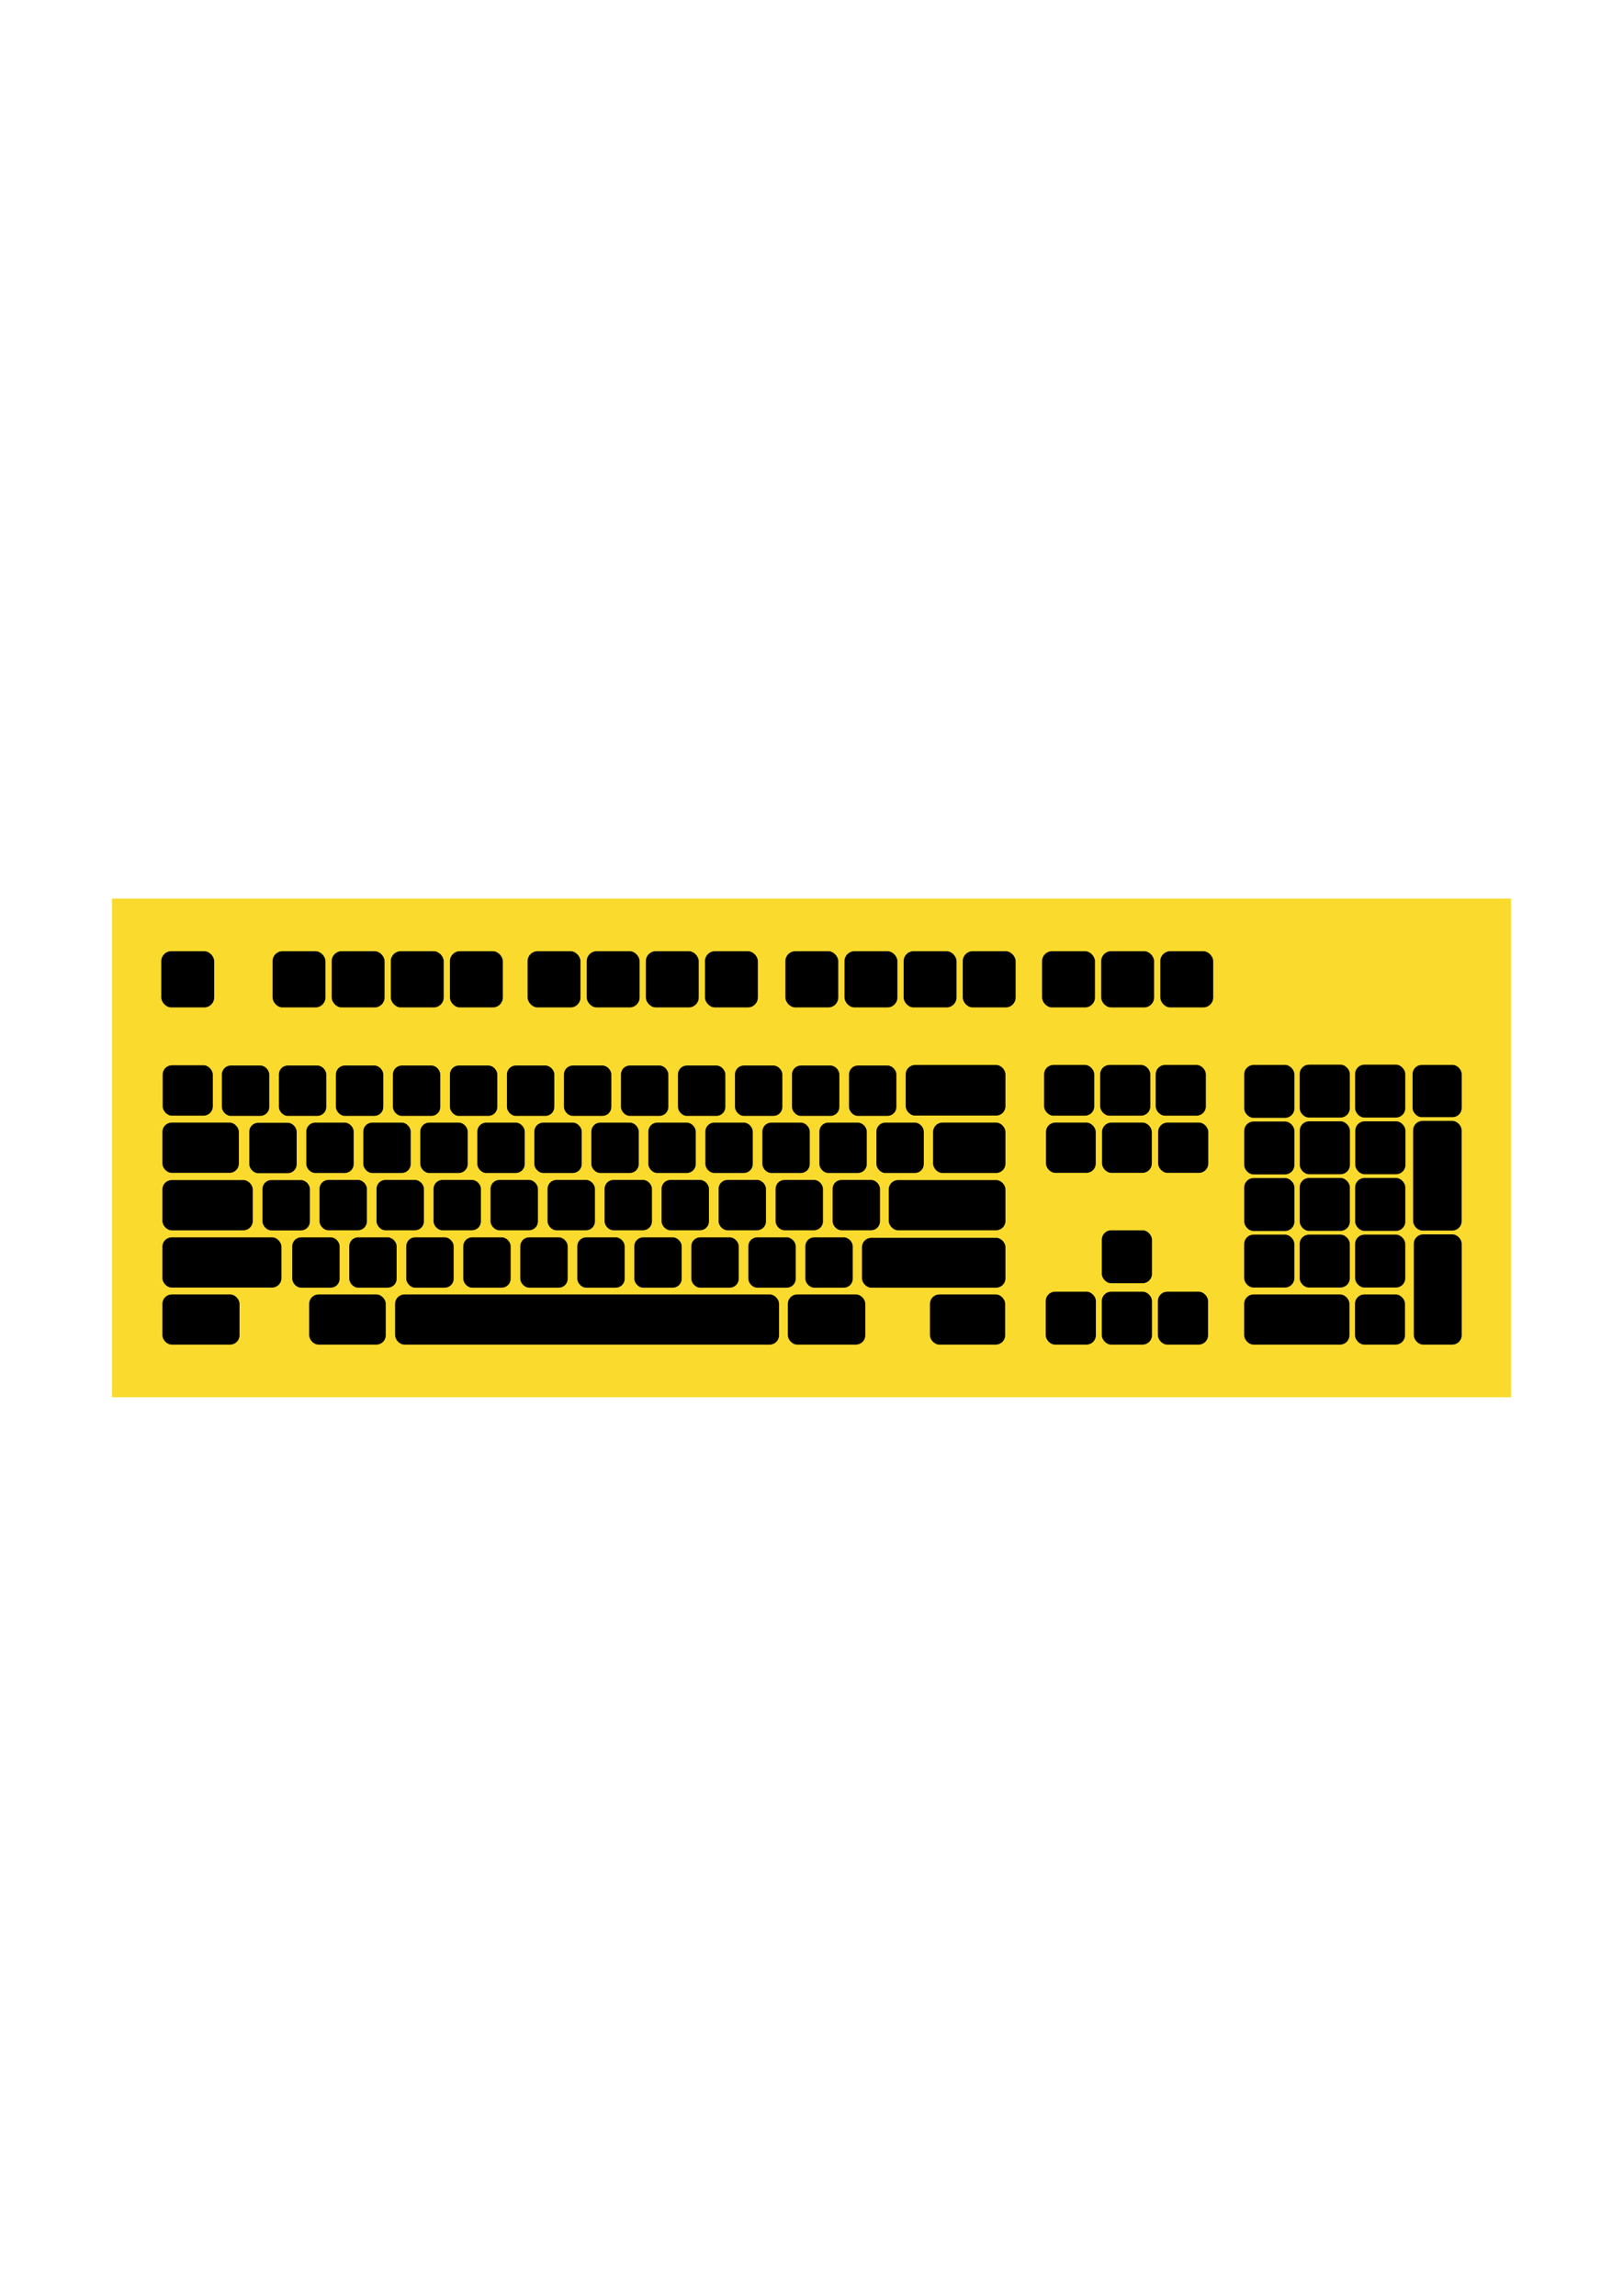 <?xml version="1.0" encoding="UTF-8" standalone="no"?>
<!-- Created with Inkscape (http://www.inkscape.org/) -->

<svg
   xmlns:dc="http://purl.org/dc/elements/1.1/"
   xmlns:cc="http://creativecommons.org/ns#"
   xmlns:rdf="http://www.w3.org/1999/02/22-rdf-syntax-ns#"
   xmlns:svg="http://www.w3.org/2000/svg"
   xmlns="http://www.w3.org/2000/svg"
   xmlns:sodipodi="http://sodipodi.sourceforge.net/DTD/sodipodi-0.dtd"
   xmlns:inkscape="http://www.inkscape.org/namespaces/inkscape"
   width="744.094"
   height="1052.362"
   id="svg2"
   sodipodi:version="0.32"
   inkscape:version="0.92.4 (5da689c313, 2019-01-14)"
   sodipodi:docname="sterntastatur.svg"
   inkscape:output_extension="org.inkscape.output.svg.inkscape"
   version="1.1">
  <defs
     id="defs4">
    <inkscape:perspective
       sodipodi:type="inkscape:persp3d"
       inkscape:vp_x="0 : 526.18109 : 1"
       inkscape:vp_y="0 : 1000 : 0"
       inkscape:vp_z="744.09448 : 526.18109 : 1"
       inkscape:persp3d-origin="372.04724 : 350.78739 : 1"
       id="perspective10" />
    <inkscape:perspective
       id="perspective2447"
       inkscape:persp3d-origin="372.04724 : 350.78739 : 1"
       inkscape:vp_z="744.09448 : 526.18109 : 1"
       inkscape:vp_y="0 : 1000 : 0"
       inkscape:vp_x="0 : 526.18109 : 1"
       sodipodi:type="inkscape:persp3d" />
  </defs>
  <sodipodi:namedview
     id="base"
     pagecolor="#ffffff"
     bordercolor="#666666"
     borderopacity="1.0"
     gridtolerance="10000"
     guidetolerance="10"
     objecttolerance="10"
     inkscape:pageopacity="0.0"
     inkscape:pageshadow="2"
     inkscape:zoom="1.4"
     inkscape:cx="238.15532"
     inkscape:cy="642.91867"
     inkscape:document-units="px"
     inkscape:current-layer="layer1"
     showgrid="false"
     showguides="true"
     inkscape:guide-bbox="true"
     inkscape:window-width="2560"
     inkscape:window-height="1369"
     inkscape:window-x="0"
     inkscape:window-y="26"
     inkscape:window-maximized="1">
    <sodipodi:guide
       orientation="1,0"
       position="1535.714,674.286"
       id="guide3559"
       inkscape:locked="false" />
  </sodipodi:namedview>
  <g
     inkscape:label="Layer 1"
     inkscape:groupmode="layer"
     id="layer1">
    <g
       id="g5146">
      <rect
         y="411.895"
         x="51.333"
         height="228.571"
         width="641.429"
         id="rect5039"
         style="fill:#f9da2d;fill-opacity:1;stroke-width:0.883" />
      <g
         transform="translate(5.258,-38.782)"
         style="fill:#000000;fill-opacity:1"
         id="g3916">
        <rect
           style="opacity:1;fill:#000000;fill-opacity:1;stroke:none;stroke-width:2;stroke-linecap:round;stroke-linejoin:round;stroke-miterlimit:4;stroke-dasharray:none;stroke-dashoffset:0;stroke-opacity:1"
           id="rect2461"
           width="24.244"
           height="25.759"
           x="68.69"
           y="474.807"
           ry="4.546" />
        <rect
           style="opacity:1;fill:#000000;fill-opacity:1;stroke:none;stroke-width:2;stroke-linecap:round;stroke-linejoin:round;stroke-miterlimit:4;stroke-dasharray:none;stroke-dashoffset:0;stroke-opacity:1"
           id="rect3233"
           width="24.244"
           height="25.759"
           x="119.703"
           y="474.807"
           ry="4.546" />
        <rect
           style="opacity:1;fill:#000000;fill-opacity:1;stroke:none;stroke-width:2;stroke-linecap:round;stroke-linejoin:round;stroke-miterlimit:4;stroke-dasharray:none;stroke-dashoffset:0;stroke-opacity:1"
           id="rect3235"
           width="24.244"
           height="25.759"
           x="146.809"
           y="474.807"
           ry="4.546" />
        <rect
           style="opacity:1;fill:#000000;fill-opacity:1;stroke:none;stroke-width:2;stroke-linecap:round;stroke-linejoin:round;stroke-miterlimit:4;stroke-dasharray:none;stroke-dashoffset:0;stroke-opacity:1"
           id="rect3237"
           width="24.244"
           height="25.759"
           x="173.915"
           y="474.807"
           ry="4.546" />
        <rect
           style="opacity:1;fill:#000000;fill-opacity:1;stroke:none;stroke-width:2;stroke-linecap:round;stroke-linejoin:round;stroke-miterlimit:4;stroke-dasharray:none;stroke-dashoffset:0;stroke-opacity:1"
           id="rect3239"
           width="24.244"
           height="25.759"
           x="201.02"
           y="474.807"
           ry="4.546" />
        <rect
           style="opacity:1;fill:#000000;fill-opacity:1;stroke:none;stroke-width:2;stroke-linecap:round;stroke-linejoin:round;stroke-miterlimit:4;stroke-dasharray:none;stroke-dashoffset:0;stroke-opacity:1"
           id="rect3241"
           width="24.244"
           height="25.759"
           x="236.628"
           y="474.807"
           ry="4.546" />
        <rect
           style="opacity:1;fill:#000000;fill-opacity:1;stroke:none;stroke-width:2;stroke-linecap:round;stroke-linejoin:round;stroke-miterlimit:4;stroke-dasharray:none;stroke-dashoffset:0;stroke-opacity:1"
           id="rect3243"
           width="24.244"
           height="25.759"
           x="263.734"
           y="474.807"
           ry="4.546" />
        <rect
           style="opacity:1;fill:#000000;fill-opacity:1;stroke:none;stroke-width:2;stroke-linecap:round;stroke-linejoin:round;stroke-miterlimit:4;stroke-dasharray:none;stroke-dashoffset:0;stroke-opacity:1"
           id="rect3245"
           width="24.244"
           height="25.759"
           x="290.84"
           y="474.807"
           ry="4.546" />
        <rect
           style="opacity:1;fill:#000000;fill-opacity:1;stroke:none;stroke-width:2;stroke-linecap:round;stroke-linejoin:round;stroke-miterlimit:4;stroke-dasharray:none;stroke-dashoffset:0;stroke-opacity:1"
           id="rect3247"
           width="24.244"
           height="25.759"
           x="317.945"
           y="474.807"
           ry="4.546" />
        <rect
           style="opacity:1;fill:#000000;fill-opacity:1;stroke:none;stroke-width:2;stroke-linecap:round;stroke-linejoin:round;stroke-miterlimit:4;stroke-dasharray:none;stroke-dashoffset:0;stroke-opacity:1"
           id="rect3249"
           width="24.244"
           height="25.759"
           x="354.816"
           y="474.807"
           ry="4.546" />
        <rect
           style="opacity:1;fill:#000000;fill-opacity:1;stroke:none;stroke-width:2;stroke-linecap:round;stroke-linejoin:round;stroke-miterlimit:4;stroke-dasharray:none;stroke-dashoffset:0;stroke-opacity:1"
           id="rect3251"
           width="24.244"
           height="25.759"
           x="381.922"
           y="474.807"
           ry="4.546" />
        <rect
           style="opacity:1;fill:#000000;fill-opacity:1;stroke:none;stroke-width:2;stroke-linecap:round;stroke-linejoin:round;stroke-miterlimit:4;stroke-dasharray:none;stroke-dashoffset:0;stroke-opacity:1"
           id="rect3253"
           width="24.244"
           height="25.759"
           x="409.028"
           y="474.807"
           ry="4.546" />
        <rect
           style="opacity:1;fill:#000000;fill-opacity:1;stroke:none;stroke-width:2;stroke-linecap:round;stroke-linejoin:round;stroke-miterlimit:4;stroke-dasharray:none;stroke-dashoffset:0;stroke-opacity:1"
           id="rect3255"
           width="24.244"
           height="25.759"
           x="436.133"
           y="474.807"
           ry="4.546" />
        <rect
           style="opacity:1;fill:#000000;fill-opacity:1;stroke:none;stroke-width:2;stroke-linecap:round;stroke-linejoin:round;stroke-miterlimit:4;stroke-dasharray:none;stroke-dashoffset:0;stroke-opacity:1"
           id="rect3257"
           width="24.244"
           height="25.759"
           x="472.499"
           y="474.807"
           ry="4.546" />
        <rect
           style="opacity:1;fill:#000000;fill-opacity:1;stroke:none;stroke-width:2;stroke-linecap:round;stroke-linejoin:round;stroke-miterlimit:4;stroke-dasharray:none;stroke-dashoffset:0;stroke-opacity:1"
           id="rect3259"
           width="24.244"
           height="25.759"
           x="499.605"
           y="474.807"
           ry="4.546" />
        <rect
           style="opacity:1;fill:#000000;fill-opacity:1;stroke:none;stroke-width:2;stroke-linecap:round;stroke-linejoin:round;stroke-miterlimit:4;stroke-dasharray:none;stroke-dashoffset:0;stroke-opacity:1"
           id="rect3261"
           width="24.244"
           height="25.759"
           x="526.71"
           y="474.807"
           ry="4.546" />
        <rect
           style="opacity:1;fill:#000000;fill-opacity:1;stroke:none;stroke-width:2;stroke-linecap:round;stroke-linejoin:round;stroke-miterlimit:4;stroke-dasharray:none;stroke-dashoffset:0;stroke-opacity:1"
           id="rect3265"
           width="22.995"
           height="23.255"
           x="473.425"
           y="526.935"
           ry="4.278" />
        <rect
           style="opacity:1;fill:#000000;fill-opacity:1;stroke:none;stroke-width:2;stroke-linecap:round;stroke-linejoin:round;stroke-miterlimit:4;stroke-dasharray:none;stroke-dashoffset:0;stroke-opacity:1"
           id="rect3267"
           width="22.995"
           height="23.255"
           x="499.135"
           y="526.935"
           ry="4.278" />
        <rect
           style="opacity:1;fill:#000000;fill-opacity:1;stroke:none;stroke-width:2;stroke-linecap:round;stroke-linejoin:round;stroke-miterlimit:4;stroke-dasharray:none;stroke-dashoffset:0;stroke-opacity:1"
           id="rect3269"
           width="22.995"
           height="23.255"
           x="524.592"
           y="526.935"
           ry="4.278" />
        <rect
           style="opacity:1;fill:#000000;fill-opacity:1;stroke:none;stroke-width:2;stroke-linecap:round;stroke-linejoin:round;stroke-miterlimit:4;stroke-dasharray:none;stroke-dashoffset:0;stroke-opacity:1"
           id="rect3271"
           width="22.816"
           height="23.036"
           x="474.287"
           y="553.363"
           ry="4.278" />
        <rect
           style="opacity:1;fill:#000000;fill-opacity:1;stroke:none;stroke-width:2;stroke-linecap:round;stroke-linejoin:round;stroke-miterlimit:4;stroke-dasharray:none;stroke-dashoffset:0;stroke-opacity:1"
           id="rect3273"
           width="22.816"
           height="23.036"
           x="499.997"
           y="553.363"
           ry="4.278" />
        <rect
           style="opacity:1;fill:#000000;fill-opacity:1;stroke:none;stroke-width:2;stroke-linecap:round;stroke-linejoin:round;stroke-miterlimit:4;stroke-dasharray:none;stroke-dashoffset:0;stroke-opacity:1"
           id="rect3275"
           width="22.995"
           height="23.036"
           x="525.707"
           y="553.363"
           ry="4.278" />
        <rect
           style="opacity:1;fill:#000000;fill-opacity:1;stroke:none;stroke-width:2;stroke-linecap:round;stroke-linejoin:round;stroke-miterlimit:4;stroke-dasharray:none;stroke-dashoffset:0;stroke-opacity:1"
           id="rect3277"
           width="21.718"
           height="23.076"
           x="96.47"
           y="527.205"
           ry="4.072" />
        <rect
           style="opacity:1;fill:#000000;fill-opacity:1;stroke:none;stroke-width:2;stroke-linecap:round;stroke-linejoin:round;stroke-miterlimit:4;stroke-dasharray:none;stroke-dashoffset:0;stroke-opacity:1"
           id="rect3279"
           width="21.718"
           height="23.076"
           x="122.607"
           y="527.205"
           ry="4.072" />
        <rect
           style="opacity:1;fill:#000000;fill-opacity:1;stroke:none;stroke-width:2;stroke-linecap:round;stroke-linejoin:round;stroke-miterlimit:4;stroke-dasharray:none;stroke-dashoffset:0;stroke-opacity:1"
           id="rect3281"
           width="21.718"
           height="23.076"
           x="148.745"
           y="527.205"
           ry="4.072" />
        <rect
           style="opacity:1;fill:#000000;fill-opacity:1;stroke:none;stroke-width:2;stroke-linecap:round;stroke-linejoin:round;stroke-miterlimit:4;stroke-dasharray:none;stroke-dashoffset:0;stroke-opacity:1"
           id="rect3283"
           width="21.718"
           height="23.076"
           x="174.883"
           y="527.205"
           ry="4.072" />
        <rect
           style="opacity:1;fill:#000000;fill-opacity:1;stroke:none;stroke-width:2;stroke-linecap:round;stroke-linejoin:round;stroke-miterlimit:4;stroke-dasharray:none;stroke-dashoffset:0;stroke-opacity:1"
           id="rect3285"
           width="21.718"
           height="23.076"
           x="201.02"
           y="527.205"
           ry="4.072" />
        <rect
           style="opacity:1;fill:#000000;fill-opacity:1;stroke:none;stroke-width:2;stroke-linecap:round;stroke-linejoin:round;stroke-miterlimit:4;stroke-dasharray:none;stroke-dashoffset:0;stroke-opacity:1"
           id="rect3287"
           width="21.718"
           height="23.076"
           x="227.158"
           y="527.205"
           ry="4.072" />
        <rect
           style="opacity:1;fill:#000000;fill-opacity:1;stroke:none;stroke-width:2;stroke-linecap:round;stroke-linejoin:round;stroke-miterlimit:4;stroke-dasharray:none;stroke-dashoffset:0;stroke-opacity:1"
           id="rect3289"
           width="21.718"
           height="23.076"
           x="253.296"
           y="527.205"
           ry="4.072" />
        <rect
           style="opacity:1;fill:#000000;fill-opacity:1;stroke:none;stroke-width:2;stroke-linecap:round;stroke-linejoin:round;stroke-miterlimit:4;stroke-dasharray:none;stroke-dashoffset:0;stroke-opacity:1"
           id="rect3291"
           width="21.718"
           height="23.076"
           x="279.433"
           y="527.205"
           ry="4.072" />
        <rect
           style="opacity:1;fill:#000000;fill-opacity:1;stroke:none;stroke-width:2;stroke-linecap:round;stroke-linejoin:round;stroke-miterlimit:4;stroke-dasharray:none;stroke-dashoffset:0;stroke-opacity:1"
           id="rect3293"
           width="21.718"
           height="23.076"
           x="305.571"
           y="527.205"
           ry="4.072" />
        <rect
           style="opacity:1;fill:#000000;fill-opacity:1;stroke:none;stroke-width:2;stroke-linecap:round;stroke-linejoin:round;stroke-miterlimit:4;stroke-dasharray:none;stroke-dashoffset:0;stroke-opacity:1"
           id="rect3295"
           width="21.718"
           height="23.076"
           x="331.709"
           y="527.205"
           ry="4.072" />
        <rect
           style="opacity:1;fill:#000000;fill-opacity:1;stroke:none;stroke-width:2;stroke-linecap:round;stroke-linejoin:round;stroke-miterlimit:4;stroke-dasharray:none;stroke-dashoffset:0;stroke-opacity:1"
           id="rect3297"
           width="21.718"
           height="23.076"
           x="357.847"
           y="527.205"
           ry="4.072" />
        <rect
           style="opacity:1;fill:#000000;fill-opacity:1;stroke:none;stroke-width:2;stroke-linecap:round;stroke-linejoin:round;stroke-miterlimit:4;stroke-dasharray:none;stroke-dashoffset:0;stroke-opacity:1"
           id="rect3299"
           width="21.718"
           height="23.076"
           x="383.984"
           y="527.205"
           ry="4.072" />
        <rect
           style="opacity:1;fill:#000000;fill-opacity:1;stroke:none;stroke-width:2;stroke-linecap:round;stroke-linejoin:round;stroke-miterlimit:4;stroke-dasharray:none;stroke-dashoffset:0;stroke-opacity:1"
           id="rect3301"
           width="21.718"
           height="23.076"
           x="109.033"
           y="553.455"
           ry="4.072" />
        <rect
           style="opacity:1;fill:#000000;fill-opacity:1;stroke:none;stroke-width:2;stroke-linecap:round;stroke-linejoin:round;stroke-miterlimit:4;stroke-dasharray:none;stroke-dashoffset:0;stroke-opacity:1"
           id="rect3303"
           width="21.718"
           height="23.076"
           x="135.171"
           y="553.378"
           ry="4.072" />
        <rect
           style="opacity:1;fill:#000000;fill-opacity:1;stroke:none;stroke-width:2;stroke-linecap:round;stroke-linejoin:round;stroke-miterlimit:4;stroke-dasharray:none;stroke-dashoffset:0;stroke-opacity:1"
           id="rect3305"
           width="21.718"
           height="23.076"
           x="161.309"
           y="553.378"
           ry="4.072" />
        <rect
           style="opacity:1;fill:#000000;fill-opacity:1;stroke:none;stroke-width:2;stroke-linecap:round;stroke-linejoin:round;stroke-miterlimit:4;stroke-dasharray:none;stroke-dashoffset:0;stroke-opacity:1"
           id="rect3307"
           width="21.718"
           height="23.076"
           x="187.446"
           y="553.378"
           ry="4.072" />
        <rect
           style="opacity:1;fill:#000000;fill-opacity:1;stroke:none;stroke-width:2;stroke-linecap:round;stroke-linejoin:round;stroke-miterlimit:4;stroke-dasharray:none;stroke-dashoffset:0;stroke-opacity:1"
           id="rect3309"
           width="21.718"
           height="23.076"
           x="213.584"
           y="553.378"
           ry="4.072" />
        <rect
           style="opacity:1;fill:#000000;fill-opacity:1;stroke:none;stroke-width:2;stroke-linecap:round;stroke-linejoin:round;stroke-miterlimit:4;stroke-dasharray:none;stroke-dashoffset:0;stroke-opacity:1"
           id="rect3311"
           width="21.718"
           height="23.076"
           x="239.722"
           y="553.378"
           ry="4.072" />
        <rect
           style="opacity:1;fill:#000000;fill-opacity:1;stroke:none;stroke-width:2;stroke-linecap:round;stroke-linejoin:round;stroke-miterlimit:4;stroke-dasharray:none;stroke-dashoffset:0;stroke-opacity:1"
           id="rect3313"
           width="21.718"
           height="23.076"
           x="265.86"
           y="553.378"
           ry="4.072" />
        <rect
           style="opacity:1;fill:#000000;fill-opacity:1;stroke:none;stroke-width:2;stroke-linecap:round;stroke-linejoin:round;stroke-miterlimit:4;stroke-dasharray:none;stroke-dashoffset:0;stroke-opacity:1"
           id="rect3315"
           width="21.718"
           height="23.076"
           x="291.997"
           y="553.378"
           ry="4.072" />
        <rect
           style="opacity:1;fill:#000000;fill-opacity:1;stroke:none;stroke-width:2;stroke-linecap:round;stroke-linejoin:round;stroke-miterlimit:4;stroke-dasharray:none;stroke-dashoffset:0;stroke-opacity:1"
           id="rect3317"
           width="21.718"
           height="23.076"
           x="318.135"
           y="553.378"
           ry="4.072" />
        <rect
           style="opacity:1;fill:#000000;fill-opacity:1;stroke:none;stroke-width:2;stroke-linecap:round;stroke-linejoin:round;stroke-miterlimit:4;stroke-dasharray:none;stroke-dashoffset:0;stroke-opacity:1"
           id="rect3319"
           width="21.718"
           height="23.076"
           x="344.273"
           y="553.378"
           ry="4.072" />
        <rect
           style="opacity:1;fill:#000000;fill-opacity:1;stroke:none;stroke-width:2;stroke-linecap:round;stroke-linejoin:round;stroke-miterlimit:4;stroke-dasharray:none;stroke-dashoffset:0;stroke-opacity:1"
           id="rect3321"
           width="21.718"
           height="23.076"
           x="370.41"
           y="553.378"
           ry="4.072" />
        <rect
           style="opacity:1;fill:#000000;fill-opacity:1;stroke:none;stroke-width:2;stroke-linecap:round;stroke-linejoin:round;stroke-miterlimit:4;stroke-dasharray:none;stroke-dashoffset:0;stroke-opacity:1"
           id="rect3323"
           width="21.718"
           height="23.076"
           x="396.548"
           y="553.378"
           ry="4.072" />
        <rect
           style="opacity:1;fill:#000000;fill-opacity:1;stroke:none;stroke-width:2;stroke-linecap:round;stroke-linejoin:round;stroke-miterlimit:4;stroke-dasharray:none;stroke-dashoffset:0;stroke-opacity:1"
           id="rect3325"
           width="21.718"
           height="23.076"
           x="115.094"
           y="579.704"
           ry="4.072" />
        <rect
           style="opacity:1;fill:#000000;fill-opacity:1;stroke:none;stroke-width:2;stroke-linecap:round;stroke-linejoin:round;stroke-miterlimit:4;stroke-dasharray:none;stroke-dashoffset:0;stroke-opacity:1"
           id="rect3327"
           width="21.718"
           height="23.076"
           x="141.232"
           y="579.642"
           ry="4.072" />
        <rect
           style="opacity:1;fill:#000000;fill-opacity:1;stroke:none;stroke-width:2;stroke-linecap:round;stroke-linejoin:round;stroke-miterlimit:4;stroke-dasharray:none;stroke-dashoffset:0;stroke-opacity:1"
           id="rect3329"
           width="21.718"
           height="23.076"
           x="167.37"
           y="579.642"
           ry="4.072" />
        <rect
           style="opacity:1;fill:#000000;fill-opacity:1;stroke:none;stroke-width:2;stroke-linecap:round;stroke-linejoin:round;stroke-miterlimit:4;stroke-dasharray:none;stroke-dashoffset:0;stroke-opacity:1"
           id="rect3331"
           width="21.718"
           height="23.076"
           x="193.507"
           y="579.642"
           ry="4.072" />
        <rect
           style="opacity:1;fill:#000000;fill-opacity:1;stroke:none;stroke-width:2;stroke-linecap:round;stroke-linejoin:round;stroke-miterlimit:4;stroke-dasharray:none;stroke-dashoffset:0;stroke-opacity:1"
           id="rect3333"
           width="21.718"
           height="23.076"
           x="219.645"
           y="579.642"
           ry="4.072" />
        <rect
           style="opacity:1;fill:#000000;fill-opacity:1;stroke:none;stroke-width:2;stroke-linecap:round;stroke-linejoin:round;stroke-miterlimit:4;stroke-dasharray:none;stroke-dashoffset:0;stroke-opacity:1"
           id="rect3335"
           width="21.718"
           height="23.076"
           x="245.783"
           y="579.642"
           ry="4.072" />
        <rect
           style="opacity:1;fill:#000000;fill-opacity:1;stroke:none;stroke-width:2;stroke-linecap:round;stroke-linejoin:round;stroke-miterlimit:4;stroke-dasharray:none;stroke-dashoffset:0;stroke-opacity:1"
           id="rect3337"
           width="21.718"
           height="23.076"
           x="271.92"
           y="579.642"
           ry="4.072" />
        <rect
           style="opacity:1;fill:#000000;fill-opacity:1;stroke:none;stroke-width:2;stroke-linecap:round;stroke-linejoin:round;stroke-miterlimit:4;stroke-dasharray:none;stroke-dashoffset:0;stroke-opacity:1"
           id="rect3339"
           width="21.718"
           height="23.076"
           x="298.058"
           y="579.642"
           ry="4.072" />
        <rect
           style="opacity:1;fill:#000000;fill-opacity:1;stroke:none;stroke-width:2;stroke-linecap:round;stroke-linejoin:round;stroke-miterlimit:4;stroke-dasharray:none;stroke-dashoffset:0;stroke-opacity:1"
           id="rect3341"
           width="21.718"
           height="23.076"
           x="324.196"
           y="579.642"
           ry="4.072" />
        <rect
           style="opacity:1;fill:#000000;fill-opacity:1;stroke:none;stroke-width:2;stroke-linecap:round;stroke-linejoin:round;stroke-miterlimit:4;stroke-dasharray:none;stroke-dashoffset:0;stroke-opacity:1"
           id="rect3343"
           width="21.718"
           height="23.076"
           x="350.334"
           y="579.642"
           ry="4.072" />
        <rect
           style="opacity:1;fill:#000000;fill-opacity:1;stroke:none;stroke-width:2;stroke-linecap:round;stroke-linejoin:round;stroke-miterlimit:4;stroke-dasharray:none;stroke-dashoffset:0;stroke-opacity:1"
           id="rect3345"
           width="21.718"
           height="23.076"
           x="376.471"
           y="579.642"
           ry="4.072" />
        <rect
           style="opacity:1;fill:#000000;fill-opacity:1;stroke:none;stroke-width:2;stroke-linecap:round;stroke-linejoin:round;stroke-miterlimit:4;stroke-dasharray:none;stroke-dashoffset:0;stroke-opacity:1"
           id="rect3349"
           width="21.718"
           height="23.076"
           x="128.731"
           y="605.954"
           ry="4.072" />
        <rect
           style="opacity:1;fill:#000000;fill-opacity:1;stroke:none;stroke-width:2;stroke-linecap:round;stroke-linejoin:round;stroke-miterlimit:4;stroke-dasharray:none;stroke-dashoffset:0;stroke-opacity:1"
           id="rect3351"
           width="21.718"
           height="23.076"
           x="154.869"
           y="605.954"
           ry="4.072" />
        <rect
           style="opacity:1;fill:#000000;fill-opacity:1;stroke:none;stroke-width:2;stroke-linecap:round;stroke-linejoin:round;stroke-miterlimit:4;stroke-dasharray:none;stroke-dashoffset:0;stroke-opacity:1"
           id="rect3353"
           width="21.718"
           height="23.076"
           x="181.007"
           y="605.954"
           ry="4.072" />
        <rect
           style="opacity:1;fill:#000000;fill-opacity:1;stroke:none;stroke-width:2;stroke-linecap:round;stroke-linejoin:round;stroke-miterlimit:4;stroke-dasharray:none;stroke-dashoffset:0;stroke-opacity:1"
           id="rect3355"
           width="21.718"
           height="23.076"
           x="207.144"
           y="605.954"
           ry="4.072" />
        <rect
           style="opacity:1;fill:#000000;fill-opacity:1;stroke:none;stroke-width:2;stroke-linecap:round;stroke-linejoin:round;stroke-miterlimit:4;stroke-dasharray:none;stroke-dashoffset:0;stroke-opacity:1"
           id="rect3357"
           width="21.718"
           height="23.076"
           x="233.282"
           y="605.954"
           ry="4.072" />
        <rect
           style="opacity:1;fill:#000000;fill-opacity:1;stroke:none;stroke-width:2;stroke-linecap:round;stroke-linejoin:round;stroke-miterlimit:4;stroke-dasharray:none;stroke-dashoffset:0;stroke-opacity:1"
           id="rect3359"
           width="21.718"
           height="23.076"
           x="259.42"
           y="605.954"
           ry="4.072" />
        <rect
           style="opacity:1;fill:#000000;fill-opacity:1;stroke:none;stroke-width:2;stroke-linecap:round;stroke-linejoin:round;stroke-miterlimit:4;stroke-dasharray:none;stroke-dashoffset:0;stroke-opacity:1"
           id="rect3361"
           width="21.718"
           height="23.076"
           x="285.558"
           y="605.954"
           ry="4.072" />
        <rect
           style="opacity:1;fill:#000000;fill-opacity:1;stroke:none;stroke-width:2;stroke-linecap:round;stroke-linejoin:round;stroke-miterlimit:4;stroke-dasharray:none;stroke-dashoffset:0;stroke-opacity:1"
           id="rect3363"
           width="21.718"
           height="23.076"
           x="311.695"
           y="605.954"
           ry="4.072" />
        <rect
           style="opacity:1;fill:#000000;fill-opacity:1;stroke:none;stroke-width:2;stroke-linecap:round;stroke-linejoin:round;stroke-miterlimit:4;stroke-dasharray:none;stroke-dashoffset:0;stroke-opacity:1"
           id="rect3365"
           width="21.718"
           height="23.076"
           x="337.833"
           y="605.954"
           ry="4.072" />
        <rect
           style="opacity:1;fill:#000000;fill-opacity:1;stroke:none;stroke-width:2;stroke-linecap:round;stroke-linejoin:round;stroke-miterlimit:4;stroke-dasharray:none;stroke-dashoffset:0;stroke-opacity:1"
           id="rect3367"
           width="21.718"
           height="23.076"
           x="363.971"
           y="605.954"
           ry="4.072" />
        <rect
           style="opacity:1;fill:#000000;fill-opacity:1;stroke:none;stroke-width:2;stroke-linecap:round;stroke-linejoin:round;stroke-miterlimit:4;stroke-dasharray:none;stroke-dashoffset:0;stroke-opacity:1"
           id="rect3373"
           width="22.995"
           height="24.244"
           x="565.18"
           y="526.935"
           ry="4.278" />
        <rect
           style="opacity:1;fill:#000000;fill-opacity:1;stroke:none;stroke-width:2;stroke-linecap:round;stroke-linejoin:round;stroke-miterlimit:4;stroke-dasharray:none;stroke-dashoffset:0;stroke-opacity:1"
           id="rect3375"
           width="22.995"
           height="24.244"
           x="590.595"
           y="526.809"
           ry="4.278" />
        <rect
           style="opacity:1;fill:#000000;fill-opacity:1;stroke:none;stroke-width:2;stroke-linecap:round;stroke-linejoin:round;stroke-miterlimit:4;stroke-dasharray:none;stroke-dashoffset:0;stroke-opacity:1"
           id="rect3377"
           width="22.995"
           height="24.244"
           x="616.011"
           y="526.809"
           ry="4.278" />
        <rect
           style="opacity:1;fill:#000000;fill-opacity:1;stroke:none;stroke-width:2;stroke-linecap:round;stroke-linejoin:round;stroke-miterlimit:4;stroke-dasharray:none;stroke-dashoffset:0;stroke-opacity:1"
           id="rect3379"
           width="22.995"
           height="24.244"
           x="565.18"
           y="552.863"
           ry="4.278" />
        <rect
           style="opacity:1;fill:#000000;fill-opacity:1;stroke:none;stroke-width:2;stroke-linecap:round;stroke-linejoin:round;stroke-miterlimit:4;stroke-dasharray:none;stroke-dashoffset:0;stroke-opacity:1"
           id="rect3381"
           width="22.995"
           height="24.244"
           x="590.638"
           y="552.779"
           ry="4.278" />
        <rect
           style="opacity:1;fill:#000000;fill-opacity:1;stroke:none;stroke-width:2;stroke-linecap:round;stroke-linejoin:round;stroke-miterlimit:4;stroke-dasharray:none;stroke-dashoffset:0;stroke-opacity:1"
           id="rect3383"
           width="22.995"
           height="24.244"
           x="616.095"
           y="552.779"
           ry="4.278" />
        <rect
           style="opacity:1;fill:#000000;fill-opacity:1;stroke:none;stroke-width:2;stroke-linecap:round;stroke-linejoin:round;stroke-miterlimit:4;stroke-dasharray:none;stroke-dashoffset:0;stroke-opacity:1"
           id="rect3385"
           width="22.995"
           height="24.244"
           x="565.18"
           y="578.791"
           ry="4.278" />
        <rect
           style="opacity:1;fill:#000000;fill-opacity:1;stroke:none;stroke-width:2;stroke-linecap:round;stroke-linejoin:round;stroke-miterlimit:4;stroke-dasharray:none;stroke-dashoffset:0;stroke-opacity:1"
           id="rect3387"
           width="22.995"
           height="24.244"
           x="590.607"
           y="578.749"
           ry="4.278" />
        <rect
           style="opacity:1;fill:#000000;fill-opacity:1;stroke:none;stroke-width:2;stroke-linecap:round;stroke-linejoin:round;stroke-miterlimit:4;stroke-dasharray:none;stroke-dashoffset:0;stroke-opacity:1"
           id="rect3389"
           width="22.995"
           height="24.244"
           x="616.034"
           y="578.749"
           ry="4.278" />
        <rect
           style="opacity:1;fill:#000000;fill-opacity:1;stroke:none;stroke-width:2;stroke-linecap:round;stroke-linejoin:round;stroke-miterlimit:4;stroke-dasharray:none;stroke-dashoffset:0;stroke-opacity:1"
           id="rect3391"
           width="22.995"
           height="24.244"
           x="565.157"
           y="604.719"
           ry="4.278" />
        <rect
           style="opacity:1;fill:#000000;fill-opacity:1;stroke:none;stroke-width:2;stroke-linecap:round;stroke-linejoin:round;stroke-miterlimit:4;stroke-dasharray:none;stroke-dashoffset:0;stroke-opacity:1"
           id="rect3393"
           width="22.995"
           height="24.244"
           x="590.584"
           y="604.719"
           ry="4.278" />
        <rect
           style="opacity:1;fill:#000000;fill-opacity:1;stroke:none;stroke-width:2;stroke-linecap:round;stroke-linejoin:round;stroke-miterlimit:4;stroke-dasharray:none;stroke-dashoffset:0;stroke-opacity:1"
           id="rect3395"
           width="22.995"
           height="24.244"
           x="616.011"
           y="604.719"
           ry="4.278" />
        <rect
           style="opacity:1;fill:#000000;fill-opacity:1;stroke:none;stroke-width:2;stroke-linecap:round;stroke-linejoin:round;stroke-miterlimit:4;stroke-dasharray:none;stroke-dashoffset:0;stroke-opacity:1"
           id="rect3397"
           width="22.521"
           height="23.929"
           x="642.367"
           y="526.935"
           ry="4.186" />
        <rect
           style="opacity:1;fill:#000000;fill-opacity:1;stroke:none;stroke-width:2;stroke-linecap:round;stroke-linejoin:round;stroke-miterlimit:4;stroke-dasharray:none;stroke-dashoffset:0;stroke-opacity:1"
           id="rect3401"
           width="22.995"
           height="24.244"
           x="499.888"
           y="602.738"
           ry="4.278" />
        <rect
           style="opacity:1;fill:#000000;fill-opacity:1;stroke:none;stroke-width:2;stroke-linecap:round;stroke-linejoin:round;stroke-miterlimit:4;stroke-dasharray:none;stroke-dashoffset:0;stroke-opacity:1"
           id="rect3403"
           width="22.995"
           height="24.244"
           x="499.888"
           y="630.876"
           ry="4.278" />
        <rect
           style="opacity:1;fill:#000000;fill-opacity:1;stroke:none;stroke-width:2;stroke-linecap:round;stroke-linejoin:round;stroke-miterlimit:4;stroke-dasharray:none;stroke-dashoffset:0;stroke-opacity:1"
           id="rect3405"
           width="22.995"
           height="24.244"
           x="525.602"
           y="630.876"
           ry="4.278" />
        <rect
           style="opacity:1;fill:#000000;fill-opacity:1;stroke:none;stroke-width:2;stroke-linecap:round;stroke-linejoin:round;stroke-miterlimit:4;stroke-dasharray:none;stroke-dashoffset:0;stroke-opacity:1"
           id="rect3407"
           width="22.995"
           height="24.244"
           x="474.174"
           y="630.876"
           ry="4.278" />
        <rect
           style="opacity:1;fill:#000000;fill-opacity:1;stroke:none;stroke-width:2;stroke-linecap:round;stroke-linejoin:round;stroke-miterlimit:4;stroke-dasharray:none;stroke-dashoffset:0;stroke-opacity:1"
           id="rect3409"
           width="22.995"
           height="23.107"
           x="69.315"
           y="527.083"
           ry="4.278" />
        <rect
           style="opacity:1;fill:#000000;fill-opacity:1;stroke:none;stroke-width:2;stroke-linecap:round;stroke-linejoin:round;stroke-miterlimit:4;stroke-dasharray:none;stroke-dashoffset:0;stroke-opacity:1"
           id="rect3411"
           width="35.063"
           height="23.036"
           x="69.195"
           y="553.363"
           ry="4.278" />
        <rect
           style="opacity:1;fill:#000000;fill-opacity:1;stroke:none;stroke-width:2;stroke-linecap:round;stroke-linejoin:round;stroke-miterlimit:4;stroke-dasharray:none;stroke-dashoffset:0;stroke-opacity:1"
           id="rect3413"
           width="41.423"
           height="23.036"
           x="69.195"
           y="579.703"
           ry="4.278" />
        <rect
           style="opacity:1;fill:#000000;fill-opacity:1;stroke:none;stroke-width:2;stroke-linecap:round;stroke-linejoin:round;stroke-miterlimit:4;stroke-dasharray:none;stroke-dashoffset:0;stroke-opacity:1"
           id="rect3415"
           width="54.57"
           height="23.029"
           x="69.195"
           y="605.953"
           ry="4.278" />
        <rect
           style="opacity:1;fill:#000000;fill-opacity:1;stroke:none;stroke-width:2;stroke-linecap:round;stroke-linejoin:round;stroke-miterlimit:4;stroke-dasharray:none;stroke-dashoffset:0;stroke-opacity:1"
           id="rect3417"
           width="35.362"
           height="22.981"
           x="69.195"
           y="632.139"
           ry="4.278" />
        <rect
           style="opacity:1;fill:#000000;fill-opacity:1;stroke:none;stroke-width:2;stroke-linecap:round;stroke-linejoin:round;stroke-miterlimit:4;stroke-dasharray:none;stroke-dashoffset:0;stroke-opacity:1"
           id="rect3419"
           width="35.117"
           height="22.981"
           x="136.49"
           y="632.139"
           ry="4.278" />
        <rect
           style="opacity:1;fill:#000000;fill-opacity:1;stroke:none;stroke-width:2;stroke-linecap:round;stroke-linejoin:round;stroke-miterlimit:4;stroke-dasharray:none;stroke-dashoffset:0;stroke-opacity:1"
           id="rect3421"
           width="35.505"
           height="22.981"
           x="355.945"
           y="632.139"
           ry="4.278" />
        <rect
           style="opacity:1;fill:#000000;fill-opacity:1;stroke:none;stroke-width:2;stroke-linecap:round;stroke-linejoin:round;stroke-miterlimit:4;stroke-dasharray:none;stroke-dashoffset:0;stroke-opacity:1"
           id="rect3423"
           width="34.478"
           height="22.981"
           x="421.1"
           y="632.139"
           ry="4.278" />
        <rect
           style="opacity:1;fill:#000000;fill-opacity:1;stroke:none;stroke-width:2;stroke-linecap:round;stroke-linejoin:round;stroke-miterlimit:4;stroke-dasharray:none;stroke-dashoffset:0;stroke-opacity:1"
           id="rect3425"
           width="33.183"
           height="23.091"
           x="422.529"
           y="553.363"
           ry="4.278" />
        <rect
           style="opacity:1;fill:#000000;fill-opacity:1;stroke:none;stroke-width:2;stroke-linecap:round;stroke-linejoin:round;stroke-miterlimit:4;stroke-dasharray:none;stroke-dashoffset:0;stroke-opacity:1"
           id="rect3427"
           width="53.509"
           height="23.015"
           x="402.203"
           y="579.703"
           ry="4.278" />
        <rect
           style="opacity:1;fill:#000000;fill-opacity:1;stroke:none;stroke-width:2;stroke-linecap:round;stroke-linejoin:round;stroke-miterlimit:4;stroke-dasharray:none;stroke-dashoffset:0;stroke-opacity:1"
           id="rect3429"
           width="65.779"
           height="22.857"
           x="389.933"
           y="606.172"
           ry="4.278" />
        <rect
           style="opacity:1;fill:#000000;fill-opacity:1;stroke:none;stroke-width:2;stroke-linecap:round;stroke-linejoin:round;stroke-miterlimit:4;stroke-dasharray:none;stroke-dashoffset:0;stroke-opacity:1"
           id="rect3431"
           width="45.729"
           height="23.192"
           x="409.983"
           y="526.957"
           ry="4.278" />
        <rect
           style="opacity:1;fill:#000000;fill-opacity:1;stroke:none;stroke-width:2;stroke-linecap:round;stroke-linejoin:round;stroke-miterlimit:4;stroke-dasharray:none;stroke-dashoffset:0;stroke-opacity:1"
           id="rect3433"
           width="48.258"
           height="22.981"
           x="565.157"
           y="632.139"
           ry="4.278" />
        <rect
           style="opacity:1;fill:#000000;fill-opacity:1;stroke:none;stroke-width:2;stroke-linecap:round;stroke-linejoin:round;stroke-miterlimit:4;stroke-dasharray:none;stroke-dashoffset:0;stroke-opacity:1"
           id="rect3437"
           width="22.238"
           height="50.255"
           x="642.62"
           y="552.589"
           ry="4.278" />
        <rect
           style="opacity:1;fill:#000000;fill-opacity:1;stroke:none;stroke-width:2;stroke-linecap:round;stroke-linejoin:round;stroke-miterlimit:4;stroke-dasharray:none;stroke-dashoffset:0;stroke-opacity:1"
           id="rect3439"
           width="176.033"
           height="22.981"
           x="175.886"
           y="632.139"
           ry="4.278" />
        <rect
           style="opacity:1;fill:#000000;fill-opacity:1;stroke:none;stroke-width:2;stroke-linecap:round;stroke-linejoin:round;stroke-miterlimit:4;stroke-dasharray:none;stroke-dashoffset:0;stroke-opacity:1"
           id="rect3441"
           width="21.959"
           height="50.508"
           x="642.929"
           y="604.612"
           ry="4.278" />
        <rect
           style="opacity:1;fill:#000000;fill-opacity:1;stroke:none;stroke-width:2;stroke-linecap:round;stroke-linejoin:round;stroke-miterlimit:4;stroke-dasharray:none;stroke-dashoffset:0;stroke-opacity:1"
           id="rect3447"
           width="22.926"
           height="22.981"
           x="615.959"
           y="632.139"
           ry="4.278" />
      </g>
    </g>
  </g>
</svg>
